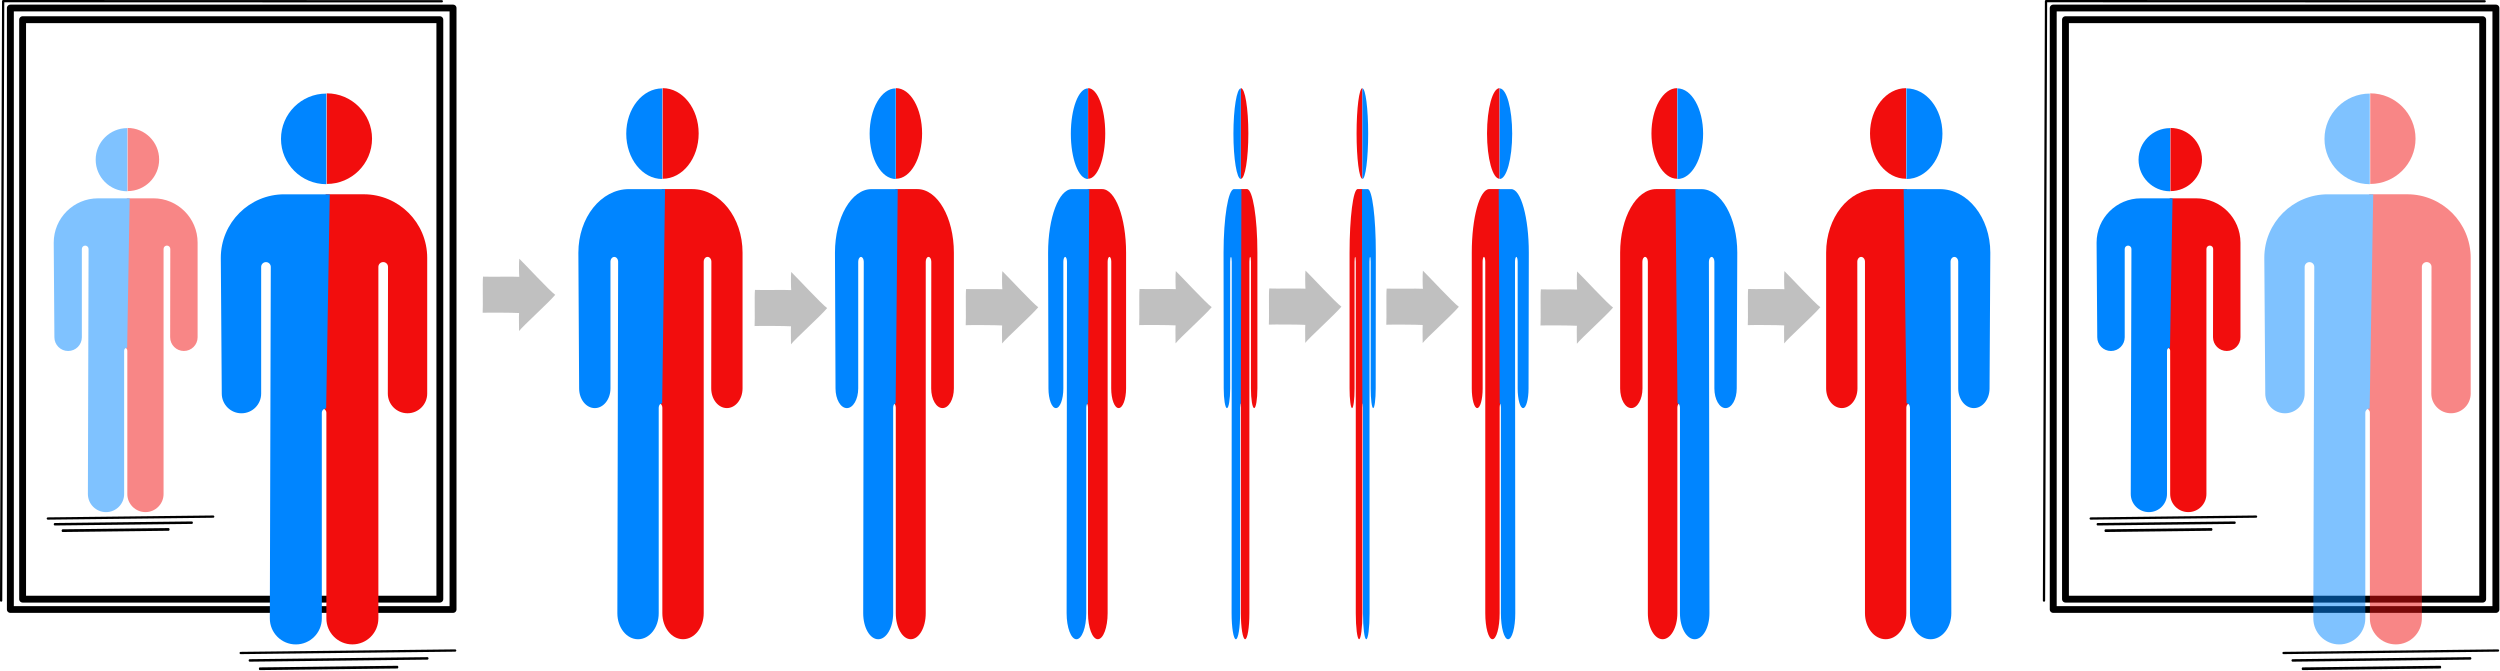 <?xml version="1.0" encoding="UTF-8" standalone="no"?>
<!DOCTYPE svg PUBLIC "-//W3C//DTD SVG 1.1//EN" "http://www.w3.org/Graphics/SVG/1.1/DTD/svg11.dtd">
<svg width="100%" height="100%" viewBox="0 0 2281 612" version="1.1" xmlns="http://www.w3.org/2000/svg" xmlns:xlink="http://www.w3.org/1999/xlink" xml:space="preserve" xmlns:serif="http://www.serif.com/" style="fill-rule:evenodd;clip-rule:evenodd;stroke-linecap:round;stroke-linejoin:round;stroke-miterlimit:1.5;">
    <g transform="matrix(1,0,0,1,-157.591,-903.087)">
        <g id="man" transform="matrix(-1,0,0,1,1583.99,195.737)">
            <g transform="matrix(-0.893,0,0,0.893,2145.9,82.044)">
                <g opacity="0.5">
                    <g transform="matrix(4.167,0,0,4.167,690.16,820.503)">
                        <g transform="matrix(1,0,0,1,8.976,-0.333)">
                            <path d="M50.032,2.842C54.307,2.842 57.777,6.312 57.777,10.587C57.777,14.862 54.307,18.332 50.032,18.332" style="fill:rgb(242,13,13);"/>
                        </g>
                        <g transform="matrix(1,0,0,1,8.201,-0.298)">
                            <path d="M50.621,20.06L50.006,56.67C50.415,56.67 50.747,57.002 50.747,57.412L50.747,92.557C50.747,95.012 52.737,97 55.191,97C57.646,97 59.635,95.012 59.635,92.557L59.635,32.473C59.635,32.018 60.004,31.65 60.458,31.65C60.916,31.649 61.284,32.018 61.284,32.473L61.249,54.127C61.249,55.986 62.756,57.492 64.615,57.492C66.474,57.492 67.981,55.986 67.981,54.127L67.981,30.924C67.981,24.924 63.119,20.06 57.118,20.06L50.621,20.06Z" style="fill:rgb(242,13,13);fill-rule:nonzero;"/>
                        </g>
                    </g>
                    <g>
                        <g transform="matrix(4.167,0,0,4.167,727.262,819.282)">
                            <path d="M50.032,18.332C45.757,18.332 42.287,14.862 42.287,10.587C42.287,6.312 45.757,2.842 50.032,2.842" style="fill:rgb(0,133,255);"/>
                        </g>
                        <g transform="matrix(4.167,0,0,4.167,727.262,819.282)">
                            <path d="M50.621,20.06L42.863,20.06C36.862,20.061 32,24.925 32,30.924L32.164,54.127C32.164,55.986 33.671,57.492 35.53,57.492C37.389,57.492 38.897,55.986 38.897,54.127L38.897,32.473C38.897,32.018 39.265,31.65 39.72,31.65C40.174,31.65 40.543,32.019 40.543,32.473L40.378,92.557C40.378,95.012 42.367,97 44.822,97C47.277,97 49.265,95.012 49.265,92.557L49.265,57.412C49.265,57.002 49.598,56.67 50.006,56.67" style="fill:rgb(0,133,255);fill-rule:nonzero;"/>
                        </g>
                    </g>
                </g>
            </g>
            <g transform="matrix(-0.893,0,0,0.893,281.995,82.044)">
                <g transform="matrix(4.167,0,0,4.167,690.16,820.503)">
                    <g transform="matrix(1,0,0,1,8.976,-0.333)">
                        <path d="M50.032,2.842C54.307,2.842 57.777,6.312 57.777,10.587C57.777,14.862 54.307,18.332 50.032,18.332" style="fill:rgb(242,13,13);"/>
                    </g>
                    <g transform="matrix(1,0,0,1,8.201,-0.298)">
                        <path d="M50.621,20.06L50.006,56.67C50.415,56.67 50.747,57.002 50.747,57.412L50.747,92.557C50.747,95.012 52.737,97 55.191,97C57.646,97 59.635,95.012 59.635,92.557L59.635,32.473C59.635,32.018 60.004,31.65 60.458,31.65C60.916,31.649 61.284,32.018 61.284,32.473L61.249,54.127C61.249,55.986 62.756,57.492 64.615,57.492C66.474,57.492 67.981,55.986 67.981,54.127L67.981,30.924C67.981,24.924 63.119,20.06 57.118,20.06L50.621,20.06Z" style="fill:rgb(242,13,13);fill-rule:nonzero;"/>
                    </g>
                </g>
                <g>
                    <g transform="matrix(4.167,0,0,4.167,727.262,819.282)">
                        <path d="M50.032,18.332C45.757,18.332 42.287,14.862 42.287,10.587C42.287,6.312 45.757,2.842 50.032,2.842" style="fill:rgb(0,133,255);"/>
                    </g>
                    <g transform="matrix(4.167,0,0,4.167,727.262,819.282)">
                        <path d="M50.621,20.06L42.863,20.06C36.862,20.061 32,24.925 32,30.924L32.164,54.127C32.164,55.986 33.671,57.492 35.53,57.492C37.389,57.492 38.897,55.986 38.897,54.127L38.897,32.473C38.897,32.018 39.265,31.65 39.72,31.65C40.174,31.65 40.543,32.019 40.543,32.473L40.378,92.557C40.378,95.012 42.367,97 44.822,97C47.277,97 49.265,95.012 49.265,92.557L49.265,57.412C49.265,57.002 49.598,56.67 50.006,56.67" style="fill:rgb(0,133,255);fill-rule:nonzero;"/>
                    </g>
                </g>
            </g>
        </g>
        <g id="mirror">
            <g transform="matrix(1,0,0,1,-274.688,-49.686)">
                <rect x="452.92" y="970.734" width="380.671" height="528.701" style="fill:none;stroke:black;stroke-width:6.25px;"/>
            </g>
            <g transform="matrix(1,0,0,1,1589.21,-49.686)">
                <rect x="452.92" y="970.734" width="380.671" height="528.701" style="fill:none;stroke:black;stroke-width:6.25px;"/>
            </g>
            <g transform="matrix(1.061,0,0,1.038,-313.497,-97.226)">
                <rect x="452.92" y="970.734" width="380.671" height="528.701" style="fill:none;stroke:black;stroke-width:5.95px;"/>
            </g>
            <g transform="matrix(1.061,0,0,1.038,1550.41,-97.226)">
                <rect x="452.92" y="970.734" width="380.671" height="528.701" style="fill:none;stroke:black;stroke-width:5.95px;"/>
            </g>
            <g transform="matrix(1,0,0,1,-356.772,0)">
                <path d="M515.405,1451.05L517.249,904.129L917.449,904.259" style="fill:none;stroke:black;stroke-width:2.08px;"/>
            </g>
            <g transform="matrix(1,0,0,1,1507.13,0)">
                <path d="M515.405,1451.05L517.249,904.129L917.449,904.259" style="fill:none;stroke:black;stroke-width:2.08px;"/>
            </g>
            <g transform="matrix(1,0,0,1,-356.772,0)">
                <path d="M558.011,1376.18L708.882,1374.44" style="fill:none;stroke:black;stroke-width:2.08px;"/>
            </g>
            <g transform="matrix(1,0,0,1,1507.13,0)">
                <path d="M558.011,1376.18L708.882,1374.44" style="fill:none;stroke:black;stroke-width:2.08px;"/>
            </g>
            <g transform="matrix(1.297,0,0,1.297,-569.568,-443.557)">
                <g transform="matrix(1,0,0,1,171.952,121.456)">
                    <path d="M558.011,1376.18L708.882,1374.44" style="fill:none;stroke:black;stroke-width:1.61px;"/>
                </g>
                <g transform="matrix(0.829,0.002,0.002,1,270.948,125.575)">
                    <path d="M558.011,1376.18L708.882,1374.44" style="fill:none;stroke:black;stroke-width:1.75px;"/>
                </g>
                <g transform="matrix(0.642,0.004,0.004,1,379.624,130.306)">
                    <path d="M558.011,1376.18L708.882,1374.44" style="fill:none;stroke:black;stroke-width:1.9px;"/>
                </g>
            </g>
            <g transform="matrix(1.297,0,0,1.297,1294.33,-443.557)">
                <g transform="matrix(1,0,0,1,171.952,121.456)">
                    <path d="M558.011,1376.18L708.882,1374.44" style="fill:none;stroke:black;stroke-width:1.61px;"/>
                </g>
                <g transform="matrix(0.829,0.002,0.002,1,270.948,125.575)">
                    <path d="M558.011,1376.18L708.882,1374.44" style="fill:none;stroke:black;stroke-width:1.75px;"/>
                </g>
                <g transform="matrix(0.642,0.004,0.004,1,379.624,130.306)">
                    <path d="M558.011,1376.18L708.882,1374.44" style="fill:none;stroke:black;stroke-width:1.9px;"/>
                </g>
            </g>
            <g transform="matrix(0.829,0.002,0.002,1,-257.775,4.119)">
                <path d="M558.011,1376.18L708.882,1374.44" style="fill:none;stroke:black;stroke-width:2.26px;"/>
            </g>
            <g transform="matrix(0.829,0.002,0.002,1,1606.13,4.119)">
                <path d="M558.011,1376.18L708.882,1374.44" style="fill:none;stroke:black;stroke-width:2.26px;"/>
            </g>
            <g transform="matrix(0.642,0.004,0.004,1,-149.1,8.85)">
                <path d="M558.011,1376.18L708.882,1374.44" style="fill:none;stroke:black;stroke-width:2.47px;"/>
            </g>
            <g transform="matrix(0.642,0.004,0.004,1,1714.8,8.85)">
                <path d="M558.011,1376.18L708.882,1374.44" style="fill:none;stroke:black;stroke-width:2.47px;"/>
            </g>
        </g>
        <g id="man1" serif:id="man" transform="matrix(1.281,0,0,1.281,-323.729,-178.309)">
            <g transform="matrix(1,0,0,1,-330.882,6.132)">
                <g transform="matrix(4.167,0,0,4.167,693.448,894.071)">
                    <g transform="matrix(1,0,0,1,8.976,-0.333)">
                        <path d="M50.032,2.842C54.307,2.842 57.777,6.312 57.777,10.587C57.777,14.862 54.307,18.332 50.032,18.332" style="fill:rgb(242,13,13);"/>
                    </g>
                    <g transform="matrix(1,0,0,1,8.201,-0.298)">
                        <path d="M50.621,20.06L50.006,56.67C50.415,56.67 50.747,57.002 50.747,57.412L50.747,92.557C50.747,95.012 52.737,97 55.191,97C57.646,97 59.635,95.012 59.635,92.557L59.635,32.473C59.635,32.018 60.004,31.65 60.458,31.65C60.916,31.649 61.284,32.018 61.284,32.473L61.249,54.127C61.249,55.986 62.756,57.492 64.615,57.492C66.474,57.492 67.981,55.986 67.981,54.127L67.981,30.924C67.981,24.924 63.119,20.06 57.118,20.06L50.621,20.06Z" style="fill:rgb(242,13,13);fill-rule:nonzero;"/>
                    </g>
                </g>
                <g transform="matrix(1,0,0,1,3.287,73.569)">
                    <g transform="matrix(4.167,0,0,4.167,727.262,819.282)">
                        <path d="M50.032,18.332C45.757,18.332 42.287,14.862 42.287,10.587C42.287,6.312 45.757,2.842 50.032,2.842" style="fill:rgb(0,133,255);"/>
                    </g>
                    <g transform="matrix(4.167,0,0,4.167,727.262,819.282)">
                        <path d="M50.621,20.06L42.863,20.06C36.862,20.061 32,24.925 32,30.924L32.164,54.127C32.164,55.986 33.671,57.492 35.53,57.492C37.389,57.492 38.897,55.986 38.897,54.127L38.897,32.473C38.897,32.018 39.265,31.65 39.72,31.65C40.174,31.65 40.543,32.019 40.543,32.473L40.378,92.557C40.378,95.012 42.367,97 44.822,97C47.277,97 49.265,95.012 49.265,92.557L49.265,57.412C49.265,57.002 49.598,56.67 50.006,56.67" style="fill:rgb(0,133,255);fill-rule:nonzero;"/>
                    </g>
                </g>
            </g>
            <g transform="matrix(1,0,0,1,1124.61,6.132)">
                <g opacity="0.5">
                    <g transform="matrix(4.167,0,0,4.167,693.448,894.071)">
                        <g transform="matrix(1,0,0,1,8.976,-0.333)">
                            <path d="M50.032,2.842C54.307,2.842 57.777,6.312 57.777,10.587C57.777,14.862 54.307,18.332 50.032,18.332" style="fill:rgb(242,13,13);"/>
                        </g>
                        <g transform="matrix(1,0,0,1,8.201,-0.298)">
                            <path d="M50.621,20.06L50.006,56.67C50.415,56.67 50.747,57.002 50.747,57.412L50.747,92.557C50.747,95.012 52.737,97 55.191,97C57.646,97 59.635,95.012 59.635,92.557L59.635,32.473C59.635,32.018 60.004,31.65 60.458,31.65C60.916,31.649 61.284,32.018 61.284,32.473L61.249,54.127C61.249,55.986 62.756,57.492 64.615,57.492C66.474,57.492 67.981,55.986 67.981,54.127L67.981,30.924C67.981,24.924 63.119,20.06 57.118,20.06L50.621,20.06Z" style="fill:rgb(242,13,13);fill-rule:nonzero;"/>
                        </g>
                    </g>
                    <g transform="matrix(1,0,0,1,3.287,73.569)">
                        <g transform="matrix(4.167,0,0,4.167,727.262,819.282)">
                            <path d="M50.032,18.332C45.757,18.332 42.287,14.862 42.287,10.587C42.287,6.312 45.757,2.842 50.032,2.842" style="fill:rgb(0,133,255);"/>
                        </g>
                        <g transform="matrix(4.167,0,0,4.167,727.262,819.282)">
                            <path d="M50.621,20.06L42.863,20.06C36.862,20.061 32,24.925 32,30.924L32.164,54.127C32.164,55.986 33.671,57.492 35.53,57.492C37.389,57.492 38.897,55.986 38.897,54.127L38.897,32.473C38.897,32.018 39.265,31.65 39.72,31.65C40.174,31.65 40.543,32.019 40.543,32.473L40.378,92.557C40.378,95.012 42.367,97 44.822,97C47.277,97 49.265,95.012 49.265,92.557L49.265,57.412C49.265,57.002 49.598,56.67 50.006,56.67" style="fill:rgb(0,133,255);fill-rule:nonzero;"/>
                        </g>
                    </g>
                </g>
            </g>
        </g>
        <g id="man-turning" serif:id="man turning">
            <g transform="matrix(1.019,0,0,1.281,-195.011,-175.183)">
                <g transform="matrix(4.167,0,0,4.167,693.448,894.071)">
                    <g transform="matrix(1,0,0,1,8.976,-0.333)">
                        <path d="M50.032,2.842C54.307,2.842 57.777,6.312 57.777,10.587C57.777,14.862 54.307,18.332 50.032,18.332" style="fill:rgb(242,13,13);"/>
                    </g>
                    <g transform="matrix(1,0,0,1,8.201,-0.298)">
                        <path d="M50.621,20.06L50.006,56.67C50.415,56.67 50.747,57.002 50.747,57.412L50.747,92.557C50.747,95.012 52.737,97 55.191,97C57.646,97 59.635,95.012 59.635,92.557L59.635,32.473C59.635,32.018 60.004,31.65 60.458,31.65C60.916,31.649 61.284,32.018 61.284,32.473L61.249,54.127C61.249,55.986 62.756,57.492 64.615,57.492C66.474,57.492 67.981,55.986 67.981,54.127L67.981,30.924C67.981,24.924 63.119,20.06 57.118,20.06L50.621,20.06Z" style="fill:rgb(242,13,13);fill-rule:nonzero;"/>
                    </g>
                </g>
                <g transform="matrix(1,0,0,1,3.287,73.569)">
                    <g transform="matrix(4.167,0,0,4.167,727.262,819.282)">
                        <path d="M50.032,18.332C45.757,18.332 42.287,14.862 42.287,10.587C42.287,6.312 45.757,2.842 50.032,2.842" style="fill:rgb(0,133,255);"/>
                    </g>
                    <g transform="matrix(4.167,0,0,4.167,727.262,819.282)">
                        <path d="M50.621,20.06L42.863,20.06C36.862,20.061 32,24.925 32,30.924L32.164,54.127C32.164,55.986 33.671,57.492 35.53,57.492C37.389,57.492 38.897,55.986 38.897,54.127L38.897,32.473C38.897,32.018 39.265,31.65 39.72,31.65C40.174,31.65 40.543,32.019 40.543,32.473L40.378,92.557C40.378,95.012 42.367,97 44.822,97C47.277,97 49.265,95.012 49.265,92.557L49.265,57.412C49.265,57.002 49.598,56.67 50.006,56.67" style="fill:rgb(0,133,255);fill-rule:nonzero;"/>
                    </g>
                </g>
            </g>
            <g transform="matrix(-1.019,0,0,1.281,2853.86,-175.183)">
                <g transform="matrix(4.167,0,0,4.167,693.448,894.071)">
                    <g transform="matrix(1,0,0,1,8.976,-0.333)">
                        <path d="M50.032,2.842C54.307,2.842 57.777,6.312 57.777,10.587C57.777,14.862 54.307,18.332 50.032,18.332" style="fill:rgb(242,13,13);"/>
                    </g>
                    <g transform="matrix(1,0,0,1,8.201,-0.298)">
                        <path d="M50.621,20.06L50.006,56.67C50.415,56.67 50.747,57.002 50.747,57.412L50.747,92.557C50.747,95.012 52.737,97 55.191,97C57.646,97 59.635,95.012 59.635,92.557L59.635,32.473C59.635,32.018 60.004,31.65 60.458,31.65C60.916,31.649 61.284,32.018 61.284,32.473L61.249,54.127C61.249,55.986 62.756,57.492 64.615,57.492C66.474,57.492 67.981,55.986 67.981,54.127L67.981,30.924C67.981,24.924 63.119,20.06 57.118,20.06L50.621,20.06Z" style="fill:rgb(242,13,13);fill-rule:nonzero;"/>
                    </g>
                </g>
                <g transform="matrix(1,0,0,1,3.287,73.569)">
                    <g transform="matrix(4.167,0,0,4.167,727.262,819.282)">
                        <path d="M50.032,18.332C45.757,18.332 42.287,14.862 42.287,10.587C42.287,6.312 45.757,2.842 50.032,2.842" style="fill:rgb(0,133,255);"/>
                    </g>
                    <g transform="matrix(4.167,0,0,4.167,727.262,819.282)">
                        <path d="M50.621,20.06L42.863,20.06C36.862,20.061 32,24.925 32,30.924L32.164,54.127C32.164,55.986 33.671,57.492 35.53,57.492C37.389,57.492 38.897,55.986 38.897,54.127L38.897,32.473C38.897,32.018 39.265,31.65 39.72,31.65C40.174,31.65 40.543,32.019 40.543,32.473L40.378,92.557C40.378,95.012 42.367,97 44.822,97C47.277,97 49.265,95.012 49.265,92.557L49.265,57.412C49.265,57.002 49.598,56.67 50.006,56.67" style="fill:rgb(0,133,255);fill-rule:nonzero;"/>
                    </g>
                </g>
            </g>
            <g transform="matrix(0.738,0,0,1.281,281.862,-175.183)">
                <g transform="matrix(4.167,0,0,4.167,693.448,894.071)">
                    <g transform="matrix(1,0,0,1,8.976,-0.333)">
                        <path d="M50.032,2.842C54.307,2.842 57.777,6.312 57.777,10.587C57.777,14.862 54.307,18.332 50.032,18.332" style="fill:rgb(242,13,13);"/>
                    </g>
                    <g transform="matrix(1,0,0,1,8.201,-0.298)">
                        <path d="M50.621,20.06L50.006,56.67C50.415,56.67 50.747,57.002 50.747,57.412L50.747,92.557C50.747,95.012 52.737,97 55.191,97C57.646,97 59.635,95.012 59.635,92.557L59.635,32.473C59.635,32.018 60.004,31.65 60.458,31.65C60.916,31.649 61.284,32.018 61.284,32.473L61.249,54.127C61.249,55.986 62.756,57.492 64.615,57.492C66.474,57.492 67.981,55.986 67.981,54.127L67.981,30.924C67.981,24.924 63.119,20.06 57.118,20.06L50.621,20.06Z" style="fill:rgb(242,13,13);fill-rule:nonzero;"/>
                    </g>
                </g>
                <g transform="matrix(1,0,0,1,3.287,73.569)">
                    <g transform="matrix(4.167,0,0,4.167,727.262,819.282)">
                        <path d="M50.032,18.332C45.757,18.332 42.287,14.862 42.287,10.587C42.287,6.312 45.757,2.842 50.032,2.842" style="fill:rgb(0,133,255);"/>
                    </g>
                    <g transform="matrix(4.167,0,0,4.167,727.262,819.282)">
                        <path d="M50.621,20.06L42.863,20.06C36.862,20.061 32,24.925 32,30.924L32.164,54.127C32.164,55.986 33.671,57.492 35.53,57.492C37.389,57.492 38.897,55.986 38.897,54.127L38.897,32.473C38.897,32.018 39.265,31.65 39.72,31.65C40.174,31.65 40.543,32.019 40.543,32.473L40.378,92.557C40.378,95.012 42.367,97 44.822,97C47.277,97 49.265,95.012 49.265,92.557L49.265,57.412C49.265,57.002 49.598,56.67 50.006,56.67" style="fill:rgb(0,133,255);fill-rule:nonzero;"/>
                    </g>
                </g>
            </g>
            <g transform="matrix(0.484,0,0,1.281,695.752,-175.183)">
                <g transform="matrix(4.167,0,0,4.167,693.448,894.071)">
                    <g transform="matrix(1,0,0,1,8.976,-0.333)">
                        <path d="M50.032,2.842C54.307,2.842 57.777,6.312 57.777,10.587C57.777,14.862 54.307,18.332 50.032,18.332" style="fill:rgb(242,13,13);"/>
                    </g>
                    <g transform="matrix(1,0,0,1,8.201,-0.298)">
                        <path d="M50.621,20.06L50.006,56.67C50.415,56.67 50.747,57.002 50.747,57.412L50.747,92.557C50.747,95.012 52.737,97 55.191,97C57.646,97 59.635,95.012 59.635,92.557L59.635,32.473C59.635,32.018 60.004,31.65 60.458,31.65C60.916,31.649 61.284,32.018 61.284,32.473L61.249,54.127C61.249,55.986 62.756,57.492 64.615,57.492C66.474,57.492 67.981,55.986 67.981,54.127L67.981,30.924C67.981,24.924 63.119,20.06 57.118,20.06L50.621,20.06Z" style="fill:rgb(242,13,13);fill-rule:nonzero;"/>
                    </g>
                </g>
                <g transform="matrix(1,0,0,1,3.287,73.569)">
                    <g transform="matrix(4.167,0,0,4.167,727.262,819.282)">
                        <path d="M50.032,18.332C45.757,18.332 42.287,14.862 42.287,10.587C42.287,6.312 45.757,2.842 50.032,2.842" style="fill:rgb(0,133,255);"/>
                    </g>
                    <g transform="matrix(4.167,0,0,4.167,727.262,819.282)">
                        <path d="M50.621,20.06L42.863,20.06C36.862,20.061 32,24.925 32,30.924L32.164,54.127C32.164,55.986 33.671,57.492 35.53,57.492C37.389,57.492 38.897,55.986 38.897,54.127L38.897,32.473C38.897,32.018 39.265,31.65 39.72,31.65C40.174,31.65 40.543,32.019 40.543,32.473L40.378,92.557C40.378,95.012 42.367,97 44.822,97C47.277,97 49.265,95.012 49.265,92.557L49.265,57.412C49.265,57.002 49.598,56.67 50.006,56.67" style="fill:rgb(0,133,255);fill-rule:nonzero;"/>
                    </g>
                </g>
            </g>
            <g transform="matrix(0.21,0,0,1.281,1092.55,-175.183)">
                <g transform="matrix(4.167,0,0,4.167,693.448,894.071)">
                    <g transform="matrix(1,0,0,1,8.976,-0.333)">
                        <path d="M50.032,2.842C54.307,2.842 57.777,6.312 57.777,10.587C57.777,14.862 54.307,18.332 50.032,18.332" style="fill:rgb(242,13,13);"/>
                    </g>
                    <g transform="matrix(1,0,0,1,8.201,-0.298)">
                        <path d="M50.621,20.06L50.006,56.67C50.415,56.67 50.747,57.002 50.747,57.412L50.747,92.557C50.747,95.012 52.737,97 55.191,97C57.646,97 59.635,95.012 59.635,92.557L59.635,32.473C59.635,32.018 60.004,31.65 60.458,31.65C60.916,31.649 61.284,32.018 61.284,32.473L61.249,54.127C61.249,55.986 62.756,57.492 64.615,57.492C66.474,57.492 67.981,55.986 67.981,54.127L67.981,30.924C67.981,24.924 63.119,20.06 57.118,20.06L50.621,20.06Z" style="fill:rgb(242,13,13);fill-rule:nonzero;"/>
                    </g>
                </g>
                <g transform="matrix(1,0,0,1,3.287,73.569)">
                    <g transform="matrix(4.167,0,0,4.167,727.262,819.282)">
                        <path d="M50.032,18.332C45.757,18.332 42.287,14.862 42.287,10.587C42.287,6.312 45.757,2.842 50.032,2.842" style="fill:rgb(0,133,255);"/>
                    </g>
                    <g transform="matrix(4.167,0,0,4.167,727.262,819.282)">
                        <path d="M50.621,20.06L42.863,20.06C36.862,20.061 32,24.925 32,30.924L32.164,54.127C32.164,55.986 33.671,57.492 35.53,57.492C37.389,57.492 38.897,55.986 38.897,54.127L38.897,32.473C38.897,32.018 39.265,31.65 39.72,31.65C40.174,31.65 40.543,32.019 40.543,32.473L40.378,92.557C40.378,95.012 42.367,97 44.822,97C47.277,97 49.265,95.012 49.265,92.557L49.265,57.412C49.265,57.002 49.598,56.67 50.006,56.67" style="fill:rgb(0,133,255);fill-rule:nonzero;"/>
                    </g>
                </g>
            </g>
            <g transform="matrix(-0.163,0,0,1.281,1553.71,-175.183)">
                <g transform="matrix(4.167,0,0,4.167,693.448,894.071)">
                    <g transform="matrix(1,0,0,1,8.976,-0.333)">
                        <path d="M50.032,2.842C54.307,2.842 57.777,6.312 57.777,10.587C57.777,14.862 54.307,18.332 50.032,18.332" style="fill:rgb(242,13,13);"/>
                    </g>
                    <g transform="matrix(1,0,0,1,8.201,-0.298)">
                        <path d="M50.621,20.06L50.006,56.67C50.415,56.67 50.747,57.002 50.747,57.412L50.747,92.557C50.747,95.012 52.737,97 55.191,97C57.646,97 59.635,95.012 59.635,92.557L59.635,32.473C59.635,32.018 60.004,31.65 60.458,31.65C60.916,31.649 61.284,32.018 61.284,32.473L61.249,54.127C61.249,55.986 62.756,57.492 64.615,57.492C66.474,57.492 67.981,55.986 67.981,54.127L67.981,30.924C67.981,24.924 63.119,20.06 57.118,20.06L50.621,20.06Z" style="fill:rgb(242,13,13);fill-rule:nonzero;"/>
                    </g>
                </g>
                <g transform="matrix(1,0,0,1,3.287,73.569)">
                    <g transform="matrix(4.167,0,0,4.167,727.262,819.282)">
                        <path d="M50.032,18.332C45.757,18.332 42.287,14.862 42.287,10.587C42.287,6.312 45.757,2.842 50.032,2.842" style="fill:rgb(0,133,255);"/>
                    </g>
                    <g transform="matrix(4.167,0,0,4.167,727.262,819.282)">
                        <path d="M50.621,20.06L42.863,20.06C36.862,20.061 32,24.925 32,30.924L32.164,54.127C32.164,55.986 33.671,57.492 35.53,57.492C37.389,57.492 38.897,55.986 38.897,54.127L38.897,32.473C38.897,32.018 39.265,31.65 39.72,31.65C40.174,31.65 40.543,32.019 40.543,32.473L40.378,92.557C40.378,95.012 42.367,97 44.822,97C47.277,97 49.265,95.012 49.265,92.557L49.265,57.412C49.265,57.002 49.598,56.67 50.006,56.67" style="fill:rgb(0,133,255);fill-rule:nonzero;"/>
                    </g>
                </g>
            </g>
            <g transform="matrix(-0.354,0,0,1.281,1858.3,-175.183)">
                <g transform="matrix(4.167,0,0,4.167,693.448,894.071)">
                    <g transform="matrix(1,0,0,1,8.976,-0.333)">
                        <path d="M50.032,2.842C54.307,2.842 57.777,6.312 57.777,10.587C57.777,14.862 54.307,18.332 50.032,18.332" style="fill:rgb(242,13,13);"/>
                    </g>
                    <g transform="matrix(1,0,0,1,8.201,-0.298)">
                        <path d="M50.621,20.06L50.006,56.67C50.415,56.67 50.747,57.002 50.747,57.412L50.747,92.557C50.747,95.012 52.737,97 55.191,97C57.646,97 59.635,95.012 59.635,92.557L59.635,32.473C59.635,32.018 60.004,31.65 60.458,31.65C60.916,31.649 61.284,32.018 61.284,32.473L61.249,54.127C61.249,55.986 62.756,57.492 64.615,57.492C66.474,57.492 67.981,55.986 67.981,54.127L67.981,30.924C67.981,24.924 63.119,20.06 57.118,20.06L50.621,20.06Z" style="fill:rgb(242,13,13);fill-rule:nonzero;"/>
                    </g>
                </g>
                <g transform="matrix(1,0,0,1,3.287,73.569)">
                    <g transform="matrix(4.167,0,0,4.167,727.262,819.282)">
                        <path d="M50.032,18.332C45.757,18.332 42.287,14.862 42.287,10.587C42.287,6.312 45.757,2.842 50.032,2.842" style="fill:rgb(0,133,255);"/>
                    </g>
                    <g transform="matrix(4.167,0,0,4.167,727.262,819.282)">
                        <path d="M50.621,20.06L42.863,20.06C36.862,20.061 32,24.925 32,30.924L32.164,54.127C32.164,55.986 33.671,57.492 35.53,57.492C37.389,57.492 38.897,55.986 38.897,54.127L38.897,32.473C38.897,32.018 39.265,31.65 39.72,31.65C40.174,31.65 40.543,32.019 40.543,32.473L40.378,92.557C40.378,95.012 42.367,97 44.822,97C47.277,97 49.265,95.012 49.265,92.557L49.265,57.412C49.265,57.002 49.598,56.67 50.006,56.67" style="fill:rgb(0,133,255);fill-rule:nonzero;"/>
                    </g>
                </g>
            </g>
            <g transform="matrix(-0.727,0,0,1.281,2370.73,-175.183)">
                <g transform="matrix(4.167,0,0,4.167,693.448,894.071)">
                    <g transform="matrix(1,0,0,1,8.976,-0.333)">
                        <path d="M50.032,2.842C54.307,2.842 57.777,6.312 57.777,10.587C57.777,14.862 54.307,18.332 50.032,18.332" style="fill:rgb(242,13,13);"/>
                    </g>
                    <g transform="matrix(1,0,0,1,8.201,-0.298)">
                        <path d="M50.621,20.06L50.006,56.67C50.415,56.67 50.747,57.002 50.747,57.412L50.747,92.557C50.747,95.012 52.737,97 55.191,97C57.646,97 59.635,95.012 59.635,92.557L59.635,32.473C59.635,32.018 60.004,31.65 60.458,31.65C60.916,31.649 61.284,32.018 61.284,32.473L61.249,54.127C61.249,55.986 62.756,57.492 64.615,57.492C66.474,57.492 67.981,55.986 67.981,54.127L67.981,30.924C67.981,24.924 63.119,20.06 57.118,20.06L50.621,20.06Z" style="fill:rgb(242,13,13);fill-rule:nonzero;"/>
                    </g>
                </g>
                <g transform="matrix(1,0,0,1,3.287,73.569)">
                    <g transform="matrix(4.167,0,0,4.167,727.262,819.282)">
                        <path d="M50.032,18.332C45.757,18.332 42.287,14.862 42.287,10.587C42.287,6.312 45.757,2.842 50.032,2.842" style="fill:rgb(0,133,255);"/>
                    </g>
                    <g transform="matrix(4.167,0,0,4.167,727.262,819.282)">
                        <path d="M50.621,20.06L42.863,20.06C36.862,20.061 32,24.925 32,30.924L32.164,54.127C32.164,55.986 33.671,57.492 35.53,57.492C37.389,57.492 38.897,55.986 38.897,54.127L38.897,32.473C38.897,32.018 39.265,31.65 39.72,31.65C40.174,31.65 40.543,32.019 40.543,32.473L40.378,92.557C40.378,95.012 42.367,97 44.822,97C47.277,97 49.265,95.012 49.265,92.557L49.265,57.412C49.265,57.002 49.598,56.67 50.006,56.67" style="fill:rgb(0,133,255);fill-rule:nonzero;"/>
                    </g>
                </g>
            </g>
            <g transform="matrix(0.055,0,0,0.055,780.359,1052.22)">
                <path d="M1802.55,1800.34C1883.65,1877.42 2314.9,2343.33 2398.82,2399.32C2283.74,2536.8 1858.44,2919.24 1798.79,3000.6C1799.94,2883.54 1793.57,2788.24 1799.16,2701.62C1704.89,2695.27 1269.93,2693.18 1194.96,2697.26C1203.19,2583.7 1190.49,2190.29 1201.26,2097.56C1300.93,2102.95 1727.41,2094.52 1802.42,2100.97C1797.33,2051.93 1795.28,1864.12 1802.55,1800.34Z" style="fill:rgb(192,192,192);"/>
            </g>
            <g transform="matrix(0.055,0,0,0.055,532.244,1040.11)">
                <path d="M1802.55,1800.34C1883.65,1877.42 2314.9,2343.33 2398.82,2399.32C2283.74,2536.8 1858.44,2919.24 1798.79,3000.6C1799.94,2883.54 1793.57,2788.24 1799.16,2701.62C1704.89,2695.27 1269.93,2693.18 1194.96,2697.26C1203.19,2583.7 1190.49,2190.29 1201.26,2097.56C1300.93,2102.95 1727.41,2094.52 1802.42,2100.97C1797.33,2051.93 1795.28,1864.12 1802.55,1800.34Z" style="fill:rgb(192,192,192);"/>
            </g>
            <g transform="matrix(0.055,0,0,0.055,972.974,1051.45)">
                <path d="M1802.55,1800.34C1883.65,1877.42 2314.9,2343.33 2398.82,2399.32C2283.74,2536.8 1858.44,2919.24 1798.79,3000.6C1799.94,2883.54 1793.57,2788.24 1799.16,2701.62C1704.89,2695.27 1269.93,2693.18 1194.96,2697.26C1203.19,2583.7 1190.49,2190.29 1201.26,2097.56C1300.93,2102.95 1727.41,2094.52 1802.42,2100.97C1797.33,2051.93 1795.28,1864.12 1802.55,1800.34Z" style="fill:rgb(192,192,192);"/>
            </g>
            <g transform="matrix(0.055,0,0,0.055,1131.24,1051.37)">
                <path d="M1802.55,1800.34C1883.65,1877.42 2314.9,2343.33 2398.82,2399.32C2283.74,2536.8 1858.44,2919.24 1798.79,3000.6C1799.94,2883.54 1793.57,2788.24 1799.16,2701.62C1704.89,2695.27 1269.93,2693.18 1194.96,2697.26C1203.19,2583.7 1190.49,2190.29 1201.26,2097.56C1300.93,2102.95 1727.41,2094.52 1802.42,2100.97C1797.33,2051.93 1795.28,1864.12 1802.55,1800.34Z" style="fill:rgb(192,192,192);"/>
            </g>
            <g transform="matrix(0.055,0,0,0.055,1249.57,1050.92)">
                <path d="M1802.55,1800.34C1883.65,1877.42 2314.9,2343.33 2398.82,2399.32C2283.74,2536.8 1858.44,2919.24 1798.79,3000.6C1799.94,2883.54 1793.57,2788.24 1799.16,2701.62C1704.89,2695.27 1269.93,2693.18 1194.96,2697.26C1203.19,2583.7 1190.49,2190.29 1201.26,2097.56C1300.93,2102.95 1727.41,2094.52 1802.42,2100.97C1797.33,2051.93 1795.28,1864.12 1802.55,1800.34Z" style="fill:rgb(192,192,192);"/>
            </g>
            <g transform="matrix(0.055,0,0,0.055,1356.71,1051.02)">
                <path d="M1802.55,1800.34C1883.65,1877.42 2314.9,2343.33 2398.82,2399.32C2283.74,2536.8 1858.44,2919.24 1798.79,3000.6C1799.94,2883.54 1793.57,2788.24 1799.16,2701.62C1704.89,2695.27 1269.93,2693.18 1194.96,2697.26C1203.19,2583.7 1190.49,2190.29 1201.26,2097.56C1300.93,2102.95 1727.41,2094.52 1802.42,2100.97C1797.33,2051.93 1795.28,1864.12 1802.55,1800.34Z" style="fill:rgb(192,192,192);"/>
            </g>
            <g transform="matrix(0.055,0,0,0.055,1497.41,1051.73)">
                <path d="M1802.55,1800.34C1883.65,1877.42 2314.9,2343.33 2398.82,2399.32C2283.74,2536.8 1858.44,2919.24 1798.79,3000.6C1799.94,2883.54 1793.57,2788.24 1799.16,2701.62C1704.89,2695.27 1269.93,2693.18 1194.96,2697.26C1203.19,2583.7 1190.49,2190.29 1201.26,2097.56C1300.93,2102.95 1727.41,2094.52 1802.42,2100.97C1797.33,2051.93 1795.28,1864.12 1802.55,1800.34Z" style="fill:rgb(192,192,192);"/>
            </g>
            <g transform="matrix(0.055,0,0,0.055,1686.54,1051.4)">
                <path d="M1802.55,1800.34C1883.65,1877.42 2314.9,2343.33 2398.82,2399.32C2283.74,2536.8 1858.44,2919.24 1798.79,3000.6C1799.94,2883.54 1793.57,2788.24 1799.16,2701.62C1704.89,2695.27 1269.93,2693.18 1194.96,2697.26C1203.19,2583.7 1190.49,2190.29 1201.26,2097.56C1300.93,2102.95 1727.41,2094.52 1802.42,2100.97C1797.33,2051.93 1795.28,1864.12 1802.55,1800.34Z" style="fill:rgb(192,192,192);"/>
            </g>
        </g>
    </g>
</svg>
